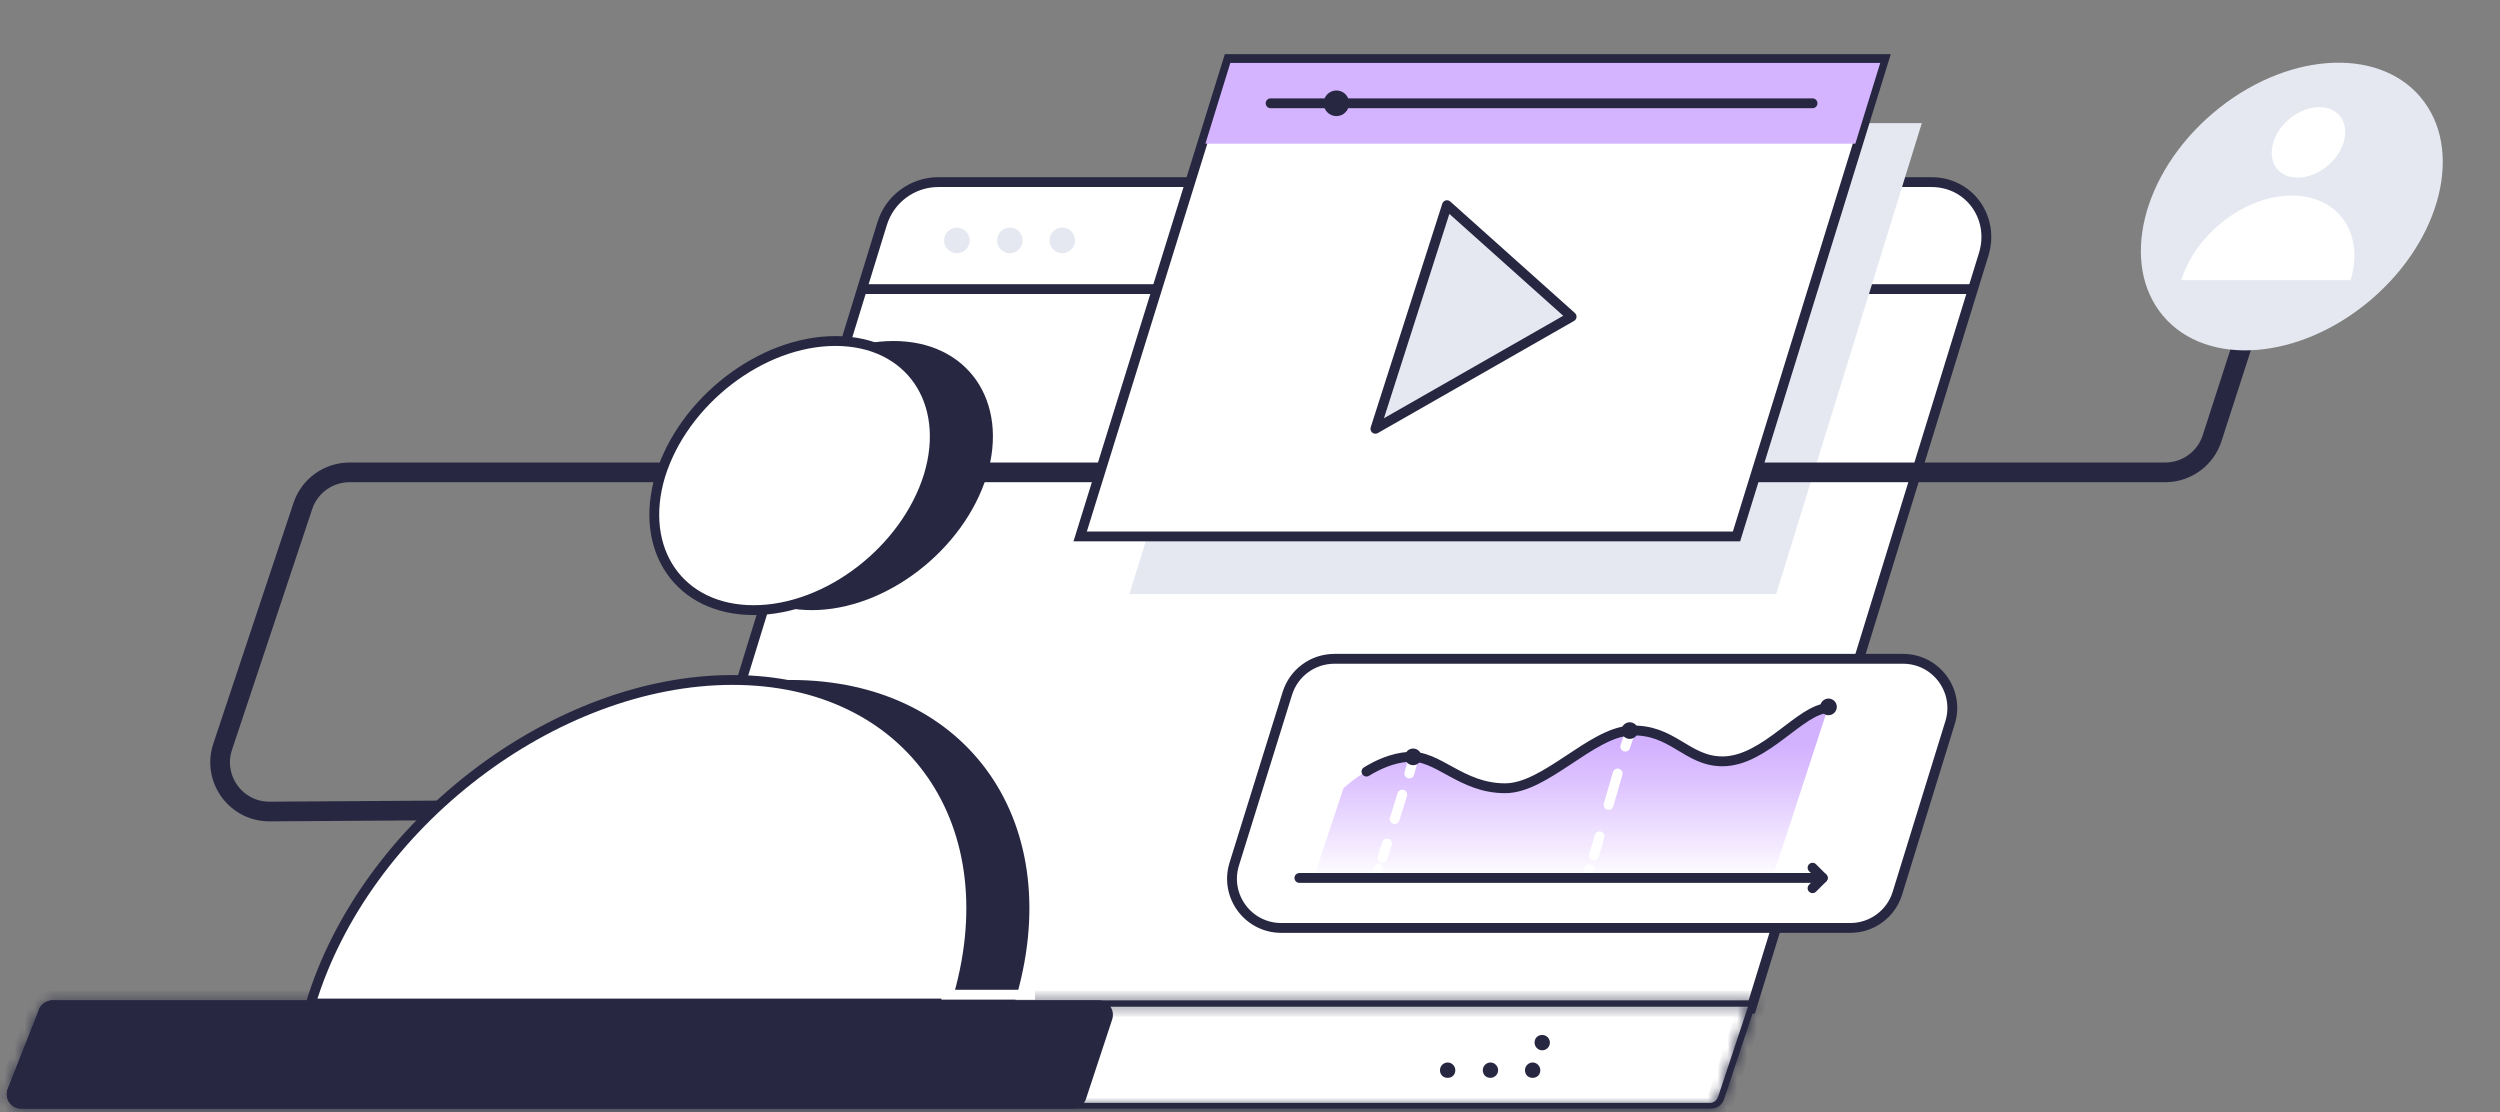 <?xml version="1.0" encoding="UTF-8"?>
<svg xmlns="http://www.w3.org/2000/svg" width="254" height="113" viewBox="0 0 254 113" fill="none">
  <rect x="0" y="0" width="254" height="113" fill="#808080" stroke="none"/>
  <path d="M89.621 22.733C90.4 20.194 92.738 18.502 95.335 18.502H196.234C200.065 18.502 202.662 22.082 201.558 25.793L177.924 102.481H65.078L89.621 22.733Z" fill="white" stroke="#272742" stroke-miterlimit="10" stroke-linecap="round"></path>
  <path d="M2.096 112.311C1.707 112.311 1.382 112.116 1.122 111.79C0.927 111.465 0.863 111.074 0.992 110.749L4.174 102.676C4.369 102.221 4.758 101.96 5.213 101.96H177.923L174.741 111.53C174.612 111.986 174.157 112.311 173.638 112.311H2.096Z" fill="white"></path>
  <mask id="path-3-inside-1_5486_17622" fill="white">
    <path d="M177.598 102.286L174.546 111.465C174.416 111.79 174.092 112.051 173.767 112.051H61.376H2.161C1.901 112.051 1.641 111.92 1.512 111.66C1.382 111.4 1.317 111.139 1.447 110.879L4.628 102.806C4.758 102.481 5.083 102.286 5.407 102.286H91.762H177.598ZM178.507 101.635H91.632H138.836H5.342C4.758 101.635 4.174 102.025 3.979 102.546L0.797 110.618C0.408 111.595 1.122 112.637 2.161 112.637H61.376H173.832C174.481 112.637 175.001 112.246 175.196 111.595L178.507 101.635Z"></path>
  </mask>
  <path d="M177.598 102.286L174.546 111.465C174.416 111.79 174.092 112.051 173.767 112.051H61.376H2.161C1.901 112.051 1.641 111.92 1.512 111.66C1.382 111.4 1.317 111.139 1.447 110.879L4.628 102.806C4.758 102.481 5.083 102.286 5.407 102.286H91.762H177.598ZM178.507 101.635H91.632H138.836H5.342C4.758 101.635 4.174 102.025 3.979 102.546L0.797 110.618C0.408 111.595 1.122 112.637 2.161 112.637H61.376H173.832C174.481 112.637 175.001 112.246 175.196 111.595L178.507 101.635Z" fill="#272742"></path>
  <path d="M177.598 102.286L178.547 102.601L178.984 101.286H177.598V102.286ZM174.546 111.465L175.475 111.835L175.486 111.808L175.495 111.78L174.546 111.465ZM1.447 110.879L2.341 111.325L2.361 111.286L2.377 111.246L1.447 110.879ZM4.628 102.806L3.699 102.436L3.698 102.44L4.628 102.806ZM178.507 101.635L179.456 101.95L179.893 100.635H178.507V101.635ZM3.979 102.546L4.909 102.913L4.912 102.905L4.915 102.896L3.979 102.546ZM0.797 110.618L1.726 110.989L1.728 110.985L0.797 110.618ZM175.196 111.595L174.247 111.28L174.242 111.294L174.238 111.308L175.196 111.595ZM176.649 101.97L173.597 111.149L175.495 111.78L178.547 102.601L176.649 101.97ZM173.618 111.094C173.621 111.086 173.623 111.084 173.622 111.085C173.62 111.087 173.62 111.088 173.621 111.086C173.623 111.085 173.633 111.077 173.654 111.069C173.676 111.061 173.714 111.051 173.767 111.051V113.051C174.591 113.051 175.23 112.45 175.475 111.835L173.618 111.094ZM173.767 111.051H61.376V113.051H173.767V111.051ZM61.376 111.051H2.161V113.051H61.376V111.051ZM2.161 111.051C2.196 111.051 2.239 111.059 2.285 111.085C2.335 111.114 2.379 111.16 2.406 111.214L0.617 112.106C0.939 112.752 1.576 113.051 2.161 113.051V111.051ZM2.406 111.214C2.388 111.177 2.379 111.154 2.374 111.14C2.37 111.127 2.372 111.13 2.374 111.146C2.376 111.163 2.377 111.192 2.372 111.228C2.366 111.266 2.355 111.299 2.341 111.325L0.552 110.433C0.21 111.118 0.439 111.75 0.617 112.106L2.406 111.214ZM2.377 111.246L5.558 103.173L3.698 102.44L0.516 110.512L2.377 111.246ZM5.557 103.177C5.54 103.22 5.512 103.248 5.489 103.263C5.469 103.276 5.443 103.286 5.407 103.286V101.286C4.706 101.286 3.993 101.701 3.699 102.436L5.557 103.177ZM5.407 103.286H91.762V101.286H5.407V103.286ZM91.762 103.286H177.598V101.286H91.762V103.286ZM178.507 100.635H91.632V102.635H178.507V100.635ZM91.632 102.635H138.836V100.635H91.632V102.635ZM138.836 100.635H5.342V102.635H138.836V100.635ZM5.342 100.635C4.369 100.635 3.393 101.258 3.042 102.196L4.915 102.896C4.954 102.792 5.147 102.635 5.342 102.635V100.635ZM3.048 102.179L-0.133 110.252L1.728 110.985L4.909 102.913L3.048 102.179ZM-0.131 110.248C-0.784 111.883 0.417 113.637 2.161 113.637V111.637C1.827 111.637 1.599 111.307 1.726 110.989L-0.131 110.248ZM2.161 113.637H61.376V111.637H2.161V113.637ZM61.376 113.637H173.832V111.637H61.376V113.637ZM173.832 113.637C174.94 113.637 175.837 112.94 176.154 111.882L174.238 111.308C174.165 111.552 174.023 111.637 173.832 111.637V113.637ZM176.145 111.91L179.456 101.95L177.558 101.319L174.247 111.28L176.145 111.91Z" fill="#272742" mask="url(#path-3-inside-1_5486_17622)"></path>
  <path d="M3.979 102.546L0.797 110.618C0.408 111.595 1.122 112.637 2.161 112.637H61.376H108.968C109.618 112.637 110.137 112.246 110.332 111.66L112.994 103.588C113.319 102.611 112.604 101.635 111.63 101.635H5.342C4.758 101.635 4.174 102.025 3.979 102.546Z" fill="#272742"></path>
  <path d="M157.47 105.931C157.47 105.54 157.146 105.15 156.691 105.15C156.237 105.15 155.912 105.475 155.912 105.931C155.912 106.322 156.237 106.712 156.691 106.712C157.146 106.712 157.47 106.322 157.47 105.931Z" fill="#272742"></path>
  <path d="M156.496 108.73C156.496 108.34 156.171 107.949 155.717 107.949C155.327 107.949 154.938 108.275 154.938 108.73C154.938 109.186 155.262 109.511 155.717 109.511C156.171 109.511 156.496 109.186 156.496 108.73Z" fill="#272742"></path>
  <path d="M152.21 108.73C152.21 108.34 151.885 107.949 151.431 107.949C151.041 107.949 150.651 108.275 150.651 108.73C150.651 109.186 150.976 109.511 151.431 109.511C151.82 109.511 152.21 109.186 152.21 108.73Z" fill="#272742"></path>
  <path d="M147.86 108.73C147.86 108.34 147.535 107.949 147.081 107.949C146.691 107.949 146.302 108.275 146.302 108.73C146.302 109.186 146.626 109.511 147.081 109.511C147.535 109.511 147.86 109.186 147.86 108.73Z" fill="#272742"></path>
  <path d="M98.515 24.426C98.515 25.142 97.931 25.728 97.216 25.728C96.502 25.728 95.918 25.142 95.918 24.426C95.918 23.71 96.502 23.124 97.216 23.124C97.931 23.124 98.515 23.71 98.515 24.426ZM102.606 23.124C101.891 23.124 101.307 23.71 101.307 24.426C101.307 25.142 101.891 25.728 102.606 25.728C103.32 25.728 103.904 25.142 103.904 24.426C103.904 23.71 103.32 23.124 102.606 23.124ZM107.93 23.124C107.216 23.124 106.631 23.71 106.631 24.426C106.631 25.142 107.216 25.728 107.93 25.728C108.644 25.728 109.228 25.142 109.228 24.426C109.228 23.71 108.644 23.124 107.93 23.124Z" fill="#E5E8F0"></path>
  <path d="M87.672 29.373H200.323" stroke="#272742" stroke-miterlimit="10" stroke-linecap="round"></path>
  <path d="M192.775 90.753C192.128 92.849 190.191 94.278 187.997 94.278H130.174C126.803 94.278 124.398 91.011 125.399 87.793L130.794 70.451C131.444 68.361 133.379 66.936 135.568 66.936H193.351C196.717 66.936 199.122 70.195 198.129 73.411L192.775 90.753Z" fill="white" stroke="#272742" stroke-miterlimit="10" stroke-linecap="round"></path>
  <path d="M180.452 60.361H114.744L129.613 12.512H195.256L180.452 60.361Z" fill="#E5E8F0"></path>
  <path d="M228.109 34.125L224.748 44.529C224.081 46.593 222.159 47.992 219.99 47.992H35.513C33.361 47.992 31.45 49.369 30.769 51.412L22.622 75.87C21.54 79.121 23.972 82.472 27.398 82.45L51.114 82.299" stroke="#272742" stroke-width="2" stroke-miterlimit="10" stroke-linecap="round"></path>
  <path d="M176.428 54.502H109.746L124.81 6.002H191.426L176.428 54.502Z" fill="white" stroke="#272742" stroke-miterlimit="10" stroke-linecap="round"></path>
  <path d="M188.501 14.596H122.469L125.001 6.393H191.033L188.501 14.596Z" fill="#D4B3FF"></path>
  <path d="M129.094 10.494H184.153" stroke="#272742" stroke-miterlimit="10" stroke-linecap="round"></path>
  <path d="M135.779 11.796C136.496 11.796 137.078 11.213 137.078 10.494C137.078 9.775 136.496 9.192 135.779 9.192C135.062 9.192 134.48 9.775 134.48 10.494C134.48 11.213 135.062 11.796 135.779 11.796Z" fill="#272742"></path>
  <path d="M147.013 20.845C146.948 21.041 139.741 43.565 139.741 43.565L159.674 32.173L147.013 20.845Z" fill="#E5E8F0" stroke="#272742" stroke-miterlimit="10" stroke-linecap="round" stroke-linejoin="round"></path>
  <path d="M100.266 48.318C97.929 55.869 90.008 61.989 82.476 61.989C74.944 61.989 70.724 55.869 72.996 48.318C75.334 40.766 83.255 34.646 90.787 34.646C98.319 34.646 102.539 40.766 100.266 48.318ZM103.058 101.96C108.642 83.797 98.448 69.084 80.333 69.084C62.218 69.084 42.999 83.797 37.48 101.96H103.058Z" fill="#272742"></path>
  <path d="M94.359 48.318C92.022 55.869 84.1 61.989 76.569 61.989C69.037 61.989 64.817 55.869 67.089 48.318C69.427 40.766 77.348 34.646 84.88 34.646C92.411 34.646 96.632 40.766 94.359 48.318ZM97.151 101.96C102.735 83.797 92.541 69.084 74.426 69.084C56.311 69.084 37.092 83.797 31.573 101.96H97.151Z" fill="white" stroke="#272742" stroke-miterlimit="10" stroke-linecap="round"></path>
  <path d="M136.495 80.086C136.495 80.086 139.482 77.222 142.988 76.896C146.04 76.636 148.312 80.086 152.857 80.086C156.948 80.086 161.622 74.423 165.583 74.227C169.868 74.032 171.297 77.352 174.933 77.352C179.283 77.352 182.919 71.949 185.711 71.949L180.062 89.265H133.443L136.495 80.086Z" fill="url(#paint0_linear_5486_17622)"></path>
  <path d="M165.456 74.879L165.132 75.855" stroke="white" stroke-linecap="round" stroke-linejoin="round"></path>
  <path d="M164.352 78.59L161.949 86.922" stroke="white" stroke-linecap="round" stroke-linejoin="round" stroke-dasharray="3.32 3.32"></path>
  <path d="M161.494 88.289L161.234 89.201" stroke="white" stroke-linecap="round" stroke-linejoin="round"></path>
  <path d="M143.444 77.677L143.185 78.589" stroke="white" stroke-linecap="round" stroke-linejoin="round"></path>
  <path d="M142.47 80.737L140.457 87.182" stroke="white" stroke-linecap="round" stroke-linejoin="round" stroke-dasharray="2.6 2.6"></path>
  <path d="M140.067 88.289L139.808 89.2" stroke="white" stroke-linecap="round" stroke-linejoin="round"></path>
  <path d="M185.193 89.2H132.017" stroke="#272742" stroke-miterlimit="10" stroke-linecap="round" stroke-linejoin="round"></path>
  <path d="M138.833 78.394C140.002 77.678 141.43 77.027 143.053 76.896C146.105 76.636 148.378 80.086 152.923 80.086C157.013 80.086 161.688 74.423 165.649 74.227C169.934 74.032 171.362 77.352 174.998 77.352C179.348 77.352 182.984 71.949 185.776 71.949" stroke="#272742" stroke-miterlimit="10" stroke-linecap="round" stroke-linejoin="round"></path>
  <path d="M165.584 75.074C166.05 75.074 166.428 74.695 166.428 74.227C166.428 73.76 166.05 73.381 165.584 73.381C165.118 73.381 164.74 73.76 164.74 74.227C164.74 74.695 165.118 75.074 165.584 75.074Z" fill="#272742"></path>
  <path d="M185.776 72.665C186.242 72.665 186.62 72.286 186.62 71.819C186.62 71.351 186.242 70.972 185.776 70.972C185.31 70.972 184.932 71.351 184.932 71.819C184.932 72.286 185.31 72.665 185.776 72.665Z" fill="#272742"></path>
  <path d="M143.575 77.743C144.041 77.743 144.419 77.364 144.419 76.896C144.419 76.429 144.041 76.05 143.575 76.05C143.108 76.05 142.73 76.429 142.73 76.896C142.73 77.364 143.108 77.743 143.575 77.743Z" fill="#272742"></path>
  <path d="M184.154 88.159L185.193 89.2L184.154 90.242" stroke="#272742" stroke-miterlimit="10" stroke-linecap="round" stroke-linejoin="round"></path>
  <path d="M105.155 101.061H95.647" stroke="white" stroke-miterlimit="10"></path>
  <path d="M240.875 30.462C248.091 24.319 250.348 15.096 245.915 9.861C241.483 4.626 232.039 5.362 224.823 11.505C217.606 17.648 215.349 26.872 219.782 32.107C224.215 37.342 233.658 36.605 240.875 30.462Z" fill="#E5E8F0"></path>
  <path d="M238.109 14.465C237.525 16.418 235.447 18.046 233.434 18.046C231.421 18.046 230.383 16.418 230.967 14.465C231.551 12.512 233.629 10.885 235.642 10.885C237.655 10.885 238.693 12.512 238.109 14.465ZM238.823 28.462C240.252 23.709 237.59 19.869 232.85 19.869C228.11 19.869 223.111 23.709 221.617 28.462H238.823Z" fill="white"></path>
  <defs>
    <linearGradient id="paint0_linear_5486_17622" x1="159.591" y1="89.208" x2="159.591" y2="75.563" gradientUnits="userSpaceOnUse">
      <stop stop-color="white"></stop>
      <stop offset="0.141" stop-color="#F8F2FF"></stop>
      <stop offset="0.714" stop-color="#DDC3FF"></stop>
      <stop offset="1" stop-color="#D2B1FF"></stop>
    </linearGradient>
  </defs>
</svg>
